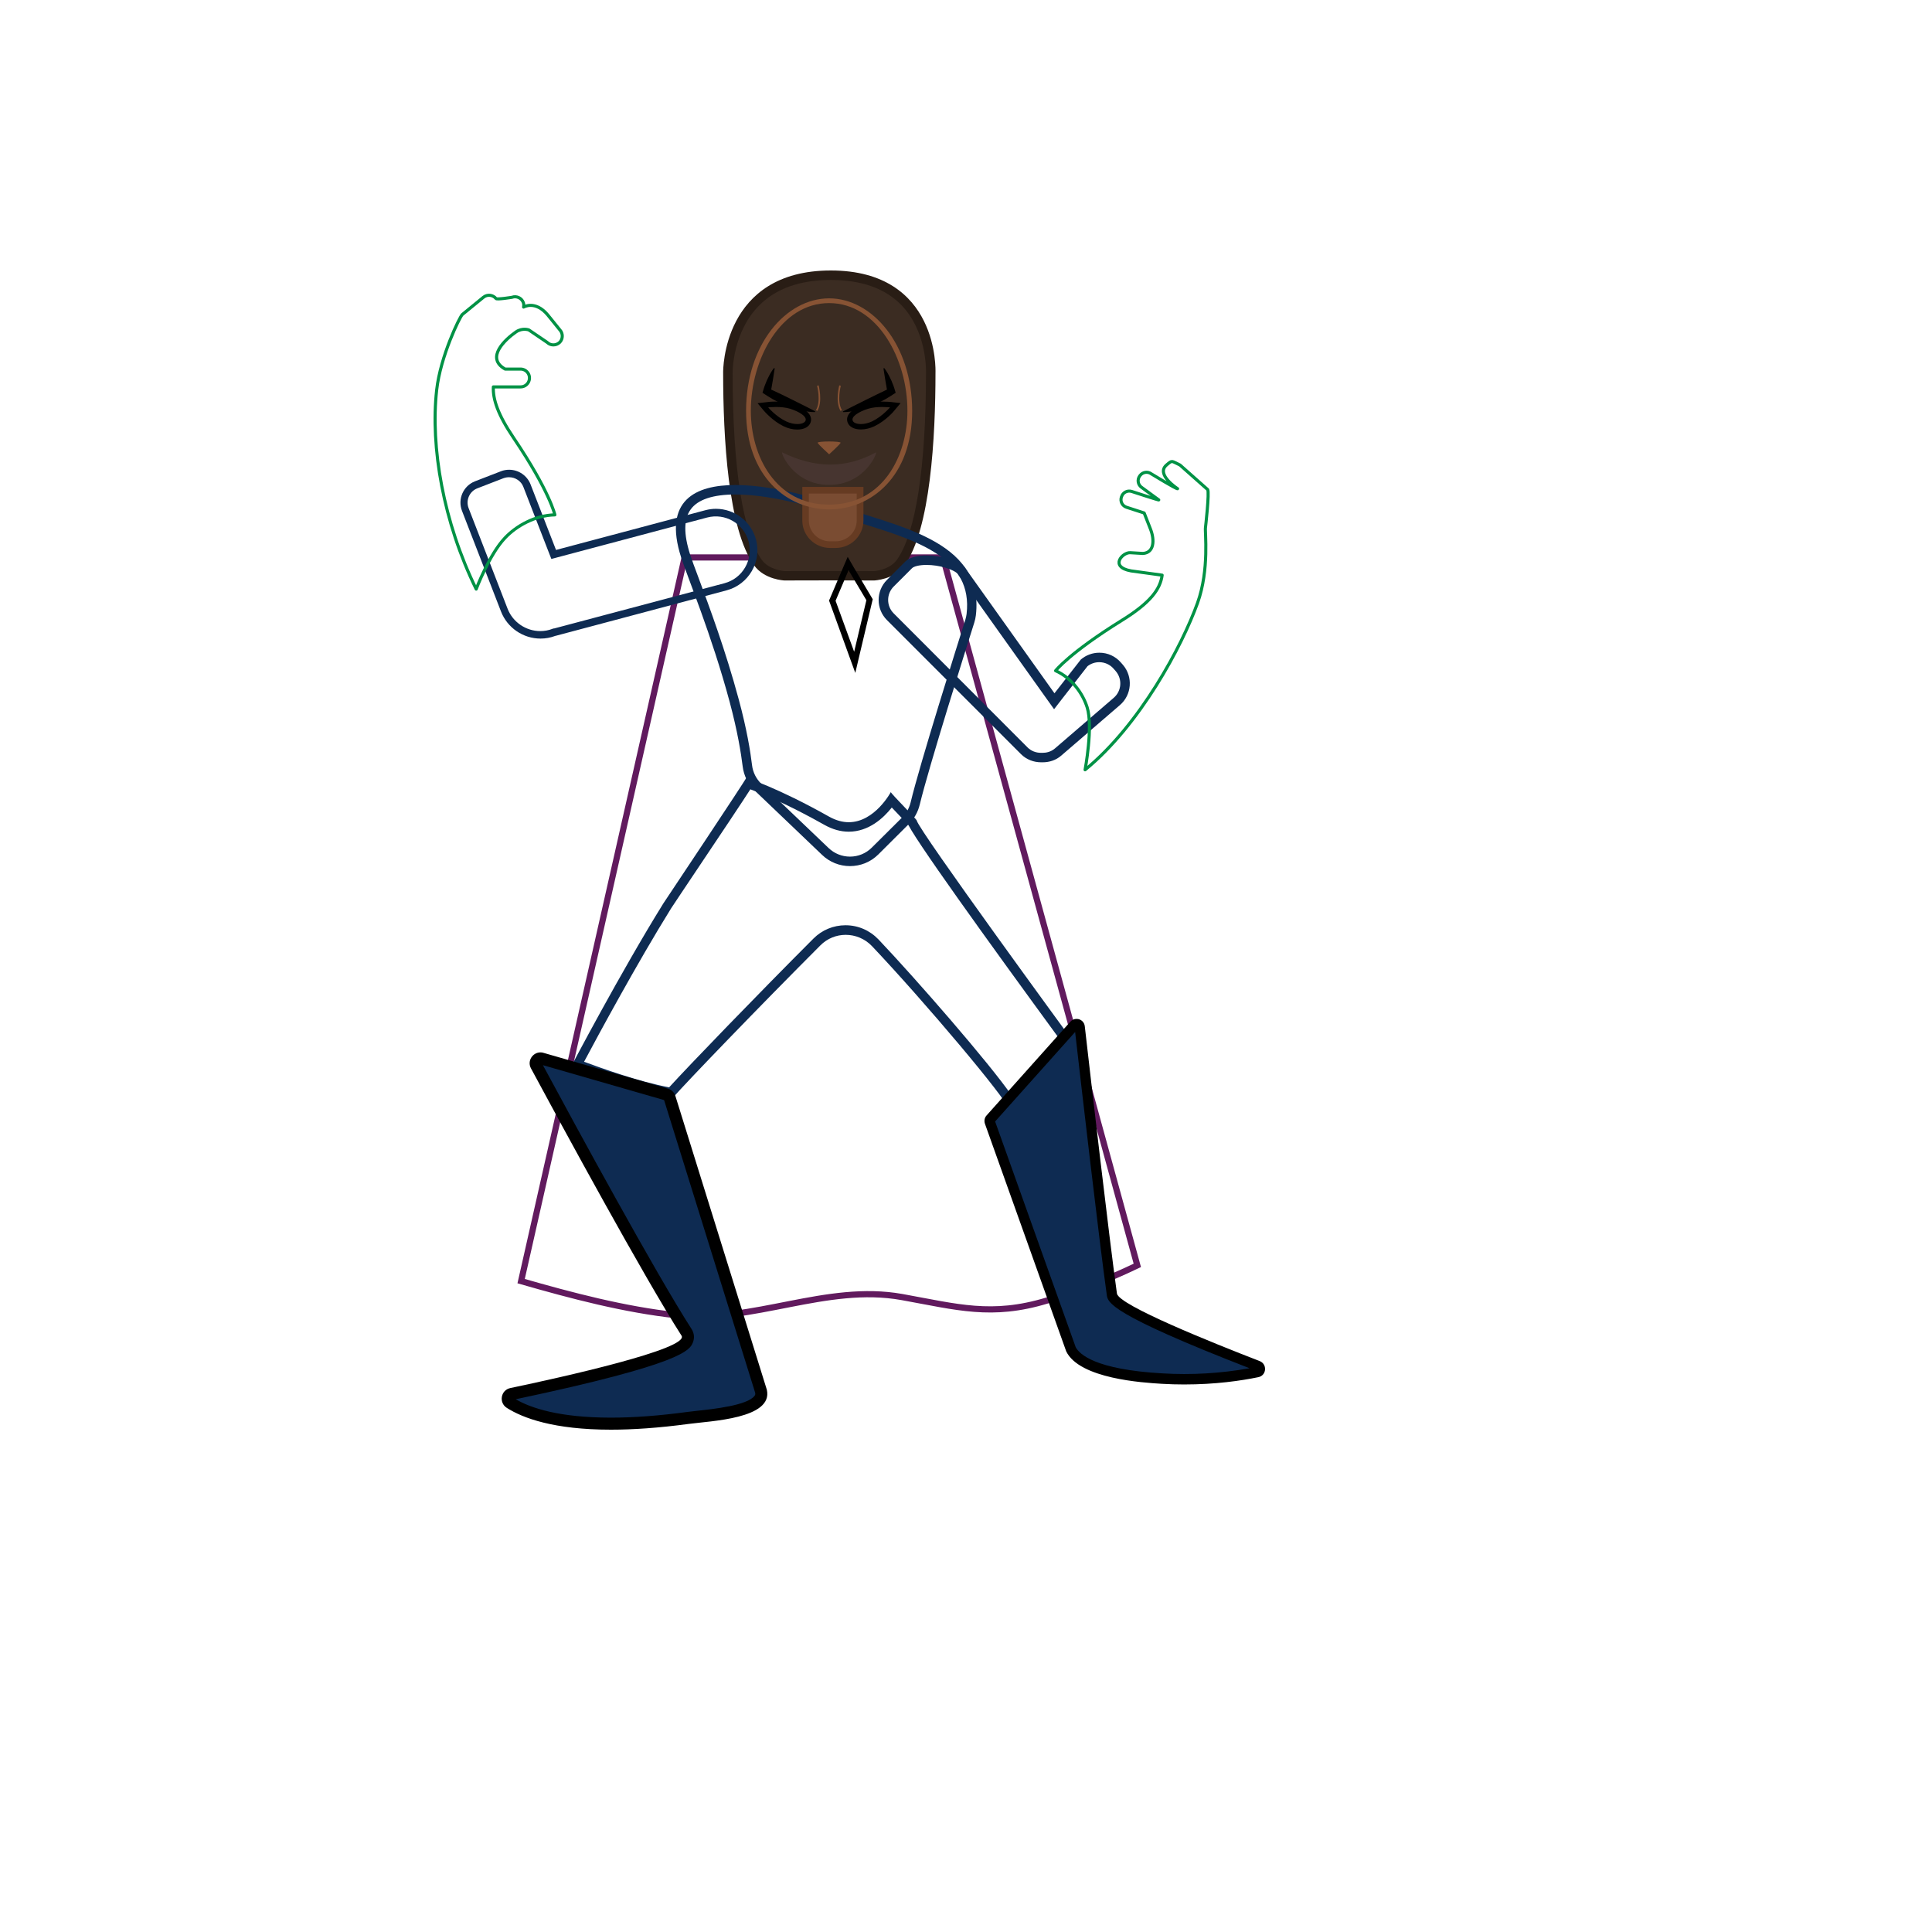 <svg xmlns="http://www.w3.org/2000/svg" version="1.1" xmlns:xlink="http://www.w3.org/1999/xlink" width="100%" height="100%" id="svgWorkerArea" viewBox="-25 -25 625 625" xmlns:idraw="https://idraw.muisca.co" style="background: white;"><defs id="defsdoc"><pattern id="patternBool" x="0" y="0" width="10" height="10" patternUnits="userSpaceOnUse" patternTransform="rotate(35)"><circle cx="5" cy="5" r="4" style="stroke: none;fill: #ff000070;"></circle></pattern><path id="IconifyId17ecdb2904d178eab25004" d="M55.01 24.3l-.4-13.82c0-4.55 4.24-8.02 8.79-8.02h1.32c4.55 0 8.74 3.47 8.74 8.02l-.4 13.75l-18.05.07z"></path></defs><g id="fileImp-775466730" class="cosito"><path id="pathImp-123887010" fill="url(#IconifyId17ecdb2904d178eab24987)" stroke="#611A5E" stroke-miterlimit="10" stroke-width="2" class="grouped" d="M196.485 155.33C196.485 155.33 143.584 389.444 143.584 389.444 159.899 394.136 177.072 398.675 193.94 400.485 218.504 403.153 242.24 390.18 266.805 394.596 284.684 397.817 295.816 401.129 313.665 395.731 323.662 392.726 333.507 388.862 342.921 384.354 342.921 384.354 280.053 155.33 280.053 155.33 280.053 155.33 196.485 155.33 196.485 155.33 196.485 155.33 196.485 155.33 196.485 155.33"></path><stop stop-color="#0160AC" offset=".136" id="stopImp-914899959" class="grouped"></stop><stop stop-color="#084681" offset=".508" id="stopImp-689752777" class="grouped"></stop><stop stop-color="#15142B" offset=".948" id="stopImp-82848821" class="grouped"></stop><path id="pathImp-883303576" fill="url(#IconifyId17ecdb2904d178eab24988)" stroke-width="1.368" class="grouped" d="M156.617 102.122C156.617 102.122 195.105 88.537 195.105 88.537 195.105 88.537 244.203 158.949 244.203 158.949 244.203 158.949 223.503 160.605 223.503 160.605 223.503 160.605 193.234 99.485 193.234 99.485 193.234 99.485 156.617 102.122 156.617 102.122"></path><stop stop-color="#0160AC" offset=".136" id="stopImp-39791973" class="grouped"></stop><stop stop-color="#084681" offset=".508" id="stopImp-703407972" class="grouped"></stop><stop stop-color="#15142B" offset=".948" id="stopImp-473541374" class="grouped"></stop><path id="pathImp-292107899" fill="url(#IconifyId17ecdb2904d178eab24989)" stroke-width="1.225" class="grouped" d="M159.623 123.62C159.623 123.62 191.333 110.617 191.333 110.617 191.333 110.617 235.402 164.346 235.402 164.346 235.402 164.346 217.553 168.548 217.553 168.548 217.553 168.548 189.462 120.983 189.462 120.983 189.462 120.983 159.623 123.62 159.623 123.62"></path><stop stop-color="#0160AC" offset=".136" id="stopImp-812418202" class="grouped"></stop><stop stop-color="#084681" offset=".508" id="stopImp-901375524" class="grouped"></stop><stop stop-color="#15142B" offset=".948" id="stopImp-840032712" class="grouped"></stop><path id="pathImp-643221974" fill="url(#IconifyId17ecdb2904d178eab24990)" stroke-width="1.167" class="grouped" d="M160.205 147.694C160.205 147.694 183.697 132.697 183.697 132.697 183.697 132.697 232.55 172.902 232.55 172.902 232.55 172.902 216.081 179.68 216.081 179.68 216.081 179.68 183.114 143.738 183.114 143.738 183.114 143.738 160.205 147.694 160.205 147.694"></path><stop stop-color="#0160AC" offset=".136" id="stopImp-401051" class="grouped"></stop><stop stop-color="#084681" offset=".508" id="stopImp-864203887" class="grouped"></stop><stop stop-color="#15142B" offset=".948" id="stopImp-364518128" class="grouped"></stop><path id="pathImp-927788479" fill="url(#IconifyId17ecdb2904d178eab24991)" stroke-width="1.368" class="grouped" d="M329.888 102.122C329.888 102.122 291.4 88.537 291.4 88.537 291.4 88.537 242.302 158.949 242.302 158.949 242.302 158.949 263.002 160.605 263.002 160.605 263.002 160.605 293.271 99.485 293.271 99.485 293.271 99.485 329.888 102.122 329.888 102.122"></path><stop stop-color="#0160AC" offset=".136" id="stopImp-786717557" class="grouped"></stop><stop stop-color="#084681" offset=".508" id="stopImp-169189494" class="grouped"></stop><stop stop-color="#15142B" offset=".948" id="stopImp-994462399" class="grouped"></stop><path id="pathImp-568225474" fill="url(#IconifyId17ecdb2904d178eab24992)" stroke-width="1.225" class="grouped" d="M326.882 123.62C326.882 123.62 295.172 110.617 295.172 110.617 295.172 110.617 251.103 164.346 251.103 164.346 251.103 164.346 268.952 168.548 268.952 168.548 268.952 168.548 297.043 120.983 297.043 120.983 297.043 120.983 326.882 123.62 326.882 123.62"></path><stop stop-color="#0160AC" offset=".136" id="stopImp-891133347" class="grouped"></stop><stop stop-color="#084681" offset=".508" id="stopImp-127344263" class="grouped"></stop><stop stop-color="#15142B" offset=".948" id="stopImp-56712417" class="grouped"></stop><path id="pathImp-822190912" fill="url(#IconifyId17ecdb2904d178eab24993)" stroke-width="1.167" class="grouped" d="M326.3 147.694C326.3 147.694 302.808 132.697 302.808 132.697 302.808 132.697 253.956 172.902 253.956 172.902 253.956 172.902 270.424 179.68 270.424 179.68 270.424 179.68 303.391 143.738 303.391 143.738 303.391 143.738 326.3 147.694 326.3 147.694"></path><path id="pathImp-56035908" fill="#3B2C22" class="grouped" d="M228.747 161.249C228.747 161.249 223.043 160.942 220.191 156.986 213.904 148.276 210.469 126.411 210.469 95.467 210.469 94.885 210.53 81.667 219.516 72.682 225.251 66.947 233.408 64.033 243.774 64.033 254.048 64.033 262.082 66.916 267.602 72.559 275.944 81.054 276.128 93.075 276.067 95.406 276.067 126.441 272.601 148.307 266.345 157.017 263.585 160.85 258.188 161.249 257.758 161.279 257.758 161.279 243.253 161.249 243.253 161.249 243.253 161.249 228.747 161.249 228.747 161.249 228.747 161.249 228.747 161.249 228.747 161.249"></path><path id="pathImp-26395899" fill="#291D15" class="grouped" d="M243.774 65.567C253.618 65.567 261.285 68.266 266.529 73.632 274.595 81.882 274.595 94.026 274.564 95.498 274.564 126.135 271.221 147.663 265.118 156.127 262.726 159.439 257.758 159.746 257.82 159.746 257.82 159.746 243.283 159.715 243.283 159.715 243.283 159.715 228.87 159.746 228.87 159.746 228.808 159.746 223.84 159.47 221.448 156.127 215.345 147.663 212.003 126.135 212.003 95.467 212.003 94.946 212.064 82.342 220.62 73.786 226.048 68.327 233.838 65.567 243.774 65.567M243.774 62.5C208.66 62.5 208.936 94.977 208.936 95.498 208.936 116.536 210.53 146.222 218.964 157.906 222.307 162.537 228.747 162.782 228.747 162.782 228.747 162.782 243.283 162.751 243.283 162.751 243.283 162.751 257.82 162.782 257.82 162.782 257.82 162.782 264.26 162.537 267.602 157.906 276.005 146.222 277.631 116.505 277.631 95.498 277.631 94.977 278.888 62.5 243.774 62.5 243.774 62.5 243.774 62.5 243.774 62.5"></path><path id="pathImp-577903609" fill="url(#IconifyId17ecdb2904d178eab24994)" class="grouped" d="M311.763 220.099C309.709 220.099 307.777 219.333 306.366 217.891 306.366 217.891 263.002 174.528 263.002 174.528 260.028 171.553 260.028 166.677 263.002 163.672 263.002 163.672 268.982 157.722 268.982 157.722 269.933 156.771 272.019 156.219 274.717 156.219 279.133 156.219 284.04 157.661 285.88 159.501 285.88 159.501 316.057 201.852 316.057 201.852 316.057 201.852 325.84 189.309 325.84 189.309 327.005 188.328 328.784 187.684 330.624 187.684 332.863 187.684 334.978 188.665 336.45 190.352 336.45 190.352 337.125 191.119 337.125 191.119 338.444 192.652 339.088 194.645 338.935 196.7 338.781 198.755 337.861 200.595 336.297 201.944 336.297 201.944 317.314 218.29 317.314 218.29 315.934 219.455 314.217 220.099 312.315 220.099 312.315 220.099 311.763 220.099 311.763 220.099 311.763 220.099 311.763 220.099 311.763 220.099"></path><path id="pathImp-189986963" fill="#0E2B52" class="grouped" d="M274.717 157.753C278.888 157.753 283.12 159.133 284.653 160.451 284.653 160.451 313.603 201.086 313.603 201.086 313.603 201.086 315.995 204.428 315.995 204.428 315.995 204.428 318.51 201.178 318.51 201.178 318.51 201.178 326.821 190.505 326.821 190.505 327.894 189.677 329.213 189.217 330.593 189.217 332.402 189.217 334.089 189.984 335.255 191.333 335.255 191.333 335.929 192.1 335.929 192.1 338.137 194.676 337.861 198.54 335.285 200.748 335.285 200.748 316.302 217.094 316.302 217.094 314.922 218.29 313.358 218.535 312.285 218.535 312.285 218.535 311.733 218.535 311.733 218.535 310.077 218.535 308.543 217.922 307.409 216.787 307.409 216.787 264.106 173.424 264.106 173.424 261.714 171.032 261.714 167.137 264.106 164.745 264.106 164.745 270.056 158.795 270.056 158.795 270.577 158.274 272.233 157.753 274.717 157.753M274.717 154.686C271.834 154.686 269.259 155.269 267.878 156.649 267.878 156.649 261.929 162.598 261.929 162.598 258.341 166.19 258.341 172.009 261.929 175.601 261.929 175.601 305.293 218.965 305.293 218.965 307.071 220.743 309.433 221.602 311.794 221.602 311.794 221.602 312.346 221.602 312.346 221.602 314.462 221.602 316.609 220.927 318.326 219.425 318.326 219.425 337.309 203.079 337.309 203.079 341.137 199.755 341.575 193.969 338.291 190.107 338.291 190.107 337.616 189.34 337.616 189.34 335.866 187.302 333.31 186.136 330.624 186.151 328.431 186.15 326.31 186.934 324.644 188.359 324.644 188.359 316.118 199.276 316.118 199.276 316.118 199.276 286.984 158.397 286.984 158.397 284.745 156.189 279.348 154.686 274.717 154.686 274.717 154.686 274.717 154.686 274.717 154.686"></path><path id="pathImp-586980948" fill="url(#IconifyId17ecdb2904d178eab24995)" class="grouped" d="M302.042 331.759C296.89 323.663 272.969 295.602 258.126 280.023 255.64 277.393 252.178 275.906 248.558 275.914 245.062 275.914 241.75 277.294 239.297 279.747 220.313 298.761 197.834 322.038 192.069 328.478 180.967 326.484 166.584 321.179 161.831 319.37 165.266 312.899 179.005 287.2 190.873 268.094 190.965 267.94 192.253 266.008 194.185 263.095 210.285 238.929 215.407 231.14 217.063 228.502 220.099 229.576 229.146 233.041 242.455 240.554 244.786 241.873 247.178 242.548 249.539 242.548 256.44 242.548 261.224 236.936 263.34 233.9 264.014 234.636 264.996 235.678 266.406 237.15 267.848 238.684 269.841 240.738 270.178 241.198 272.877 247.025 307.654 294.805 319.553 311.059 317.406 314.371 309.31 326.331 302.042 331.759 302.042 331.759 302.042 331.759 302.042 331.759"></path><path id="pathImp-720169911" fill="#0E2B52" class="grouped" d="M217.737 230.342C221.509 231.753 229.912 235.188 241.75 241.873 244.326 243.315 246.963 244.05 249.57 244.05 256.072 244.05 260.856 239.573 263.493 236.23 264.014 236.782 264.628 237.426 265.333 238.162 266.713 239.604 268.614 241.597 268.952 242.057 268.74 241.753 268.594 241.409 268.522 241.045 269.197 244.234 295.326 280.453 317.682 311.028 315.106 314.892 308.513 324.307 302.349 329.49 295.111 318.971 271.283 291.646 259.2 278.919 256.378 275.975 252.606 274.319 248.527 274.319 244.602 274.319 240.922 275.853 238.162 278.613 219.761 297.044 198.049 319.523 191.456 326.76 181.673 324.89 169.62 320.596 163.947 318.48 168.363 310.169 181.059 286.647 192.1 268.86 192.222 268.646 193.48 266.775 195.381 263.923 209.641 242.671 215.376 234.022 217.737 230.342M216.419 226.631C216.296 227.245 189.891 266.806 189.585 267.266 175.784 289.5 159.684 320.167 159.684 320.167 159.684 320.167 178.851 327.834 192.651 330.134 197.344 324.767 220.743 300.509 240.4 280.821 242.67 278.551 245.614 277.417 248.589 277.417 251.655 277.417 254.753 278.643 257.053 281.035 274.073 299.006 300.508 330.379 301.521 333.967 310.629 328.171 321.454 310.967 321.454 310.967 321.454 310.967 272.264 243.713 271.558 240.432 271.436 239.88 263.309 231.845 263.186 231.232 263.186 231.232 258.003 240.984 249.57 240.984 247.638 240.984 245.522 240.463 243.253 239.205 226.386 229.698 216.419 226.631 216.419 226.631 216.419 226.631 216.419 226.631 216.419 226.631"></path><path id="pathImp-202111512" fill="url(#IconifyId17ecdb2904d178eab24996)" class="grouped" d="M249.969 253.649C246.994 253.649 244.173 252.515 242.026 250.46 242.026 250.46 220.252 229.668 220.252 229.668 218.32 227.827 217.093 225.374 216.787 222.737 216.265 218.382 215.1 211.237 212.555 201.699 208.261 185.721 203.048 171.798 199.613 162.567 198.356 159.194 197.374 156.557 196.822 154.839 194.522 147.725 194.675 142.327 197.221 138.831 199.828 135.243 205.133 133.403 212.923 133.403 226.968 133.403 244.111 139.444 244.295 139.506 247.607 140.763 251.226 141.898 255.06 143.094 272.111 148.46 291.462 154.533 289.192 173.822 289.131 174.466 288.947 175.172 288.732 175.938 286.279 183.636 273.981 222.737 271.068 234.881 270.546 237.028 269.473 238.96 267.97 240.463 265.425 242.977 261.653 246.749 258.126 250.276 255.918 252.453 253.035 253.649 249.969 253.649 249.969 253.649 249.969 253.649 249.969 253.649"></path><path id="pathImp-821956528" fill="#0E2B52" class="grouped" d="M212.923 134.967C226.692 134.967 243.621 140.916 243.713 140.947 247.086 142.235 250.735 143.37 254.6 144.566 271.896 149.994 289.806 155.637 287.69 173.638 287.628 174.19 287.475 174.804 287.291 175.478 284.837 183.207 272.509 222.338 269.596 234.544 269.136 236.414 268.216 238.07 266.897 239.389 264.352 241.904 260.549 245.676 257.022 249.203 255.151 251.073 252.637 252.116 249.969 252.116 247.393 252.116 244.939 251.135 243.069 249.356 243.069 249.356 221.295 228.564 221.295 228.564 219.639 226.969 218.565 224.853 218.289 222.553 217.768 218.167 216.603 210.93 213.996 201.3 209.672 185.261 204.458 171.277 201.024 162.046 199.766 158.703 198.785 156.066 198.264 154.41 196.117 147.786 196.178 142.848 198.448 139.782 200.748 136.592 205.624 134.967 212.923 134.967M212.923 131.9C200.012 131.9 189.401 136.807 195.35 155.33 197.374 161.647 205.164 180.171 211.052 202.098 213.597 211.605 214.732 218.689 215.253 222.921 215.621 225.926 217.001 228.686 219.179 230.772 219.179 230.772 240.952 251.564 240.952 251.564 243.374 253.895 246.607 255.193 249.969 255.183 253.311 255.183 256.623 253.925 259.169 251.38 262.696 247.853 266.498 244.081 269.013 241.566 270.761 239.849 271.957 237.672 272.54 235.28 275.453 223.135 287.873 183.667 290.174 176.429 290.419 175.662 290.603 174.834 290.695 174.037 293.608 149.074 263.401 145.148 244.786 138.095 244.786 138.095 227.398 131.9 212.923 131.9 212.923 131.9 212.923 131.9 212.923 131.9"></path><path id="pathImp-133189054" fill="#7A4C32" class="grouped" d="M243.498 151.19C239.143 151.19 235.586 147.694 235.586 143.37 235.586 143.37 235.586 133.587 235.586 133.587 235.586 133.587 253.219 133.587 253.219 133.587 253.219 133.587 253.219 143.37 253.219 143.37 253.219 147.694 249.662 151.19 245.307 151.19 245.307 151.19 243.498 151.19 243.498 151.19 243.498 151.19 243.498 151.19 243.498 151.19"></path><path id="pathImp-852270503" fill="#663B22" class="grouped" d="M252.146 134.66C252.146 134.66 252.146 143.37 252.146 143.37 252.146 147.081 249.079 150.117 245.307 150.117 245.307 150.117 243.498 150.117 243.498 150.117 239.726 150.117 236.659 147.081 236.659 143.37 236.659 143.37 236.659 134.66 236.659 134.66 236.659 134.66 252.146 134.66 252.146 134.66M254.293 132.513C254.293 132.513 234.543 132.513 234.543 132.513 234.543 132.513 234.543 143.37 234.543 143.37 234.543 148.276 238.56 152.263 243.529 152.263 243.529 152.263 245.338 152.263 245.338 152.263 250.306 152.263 254.323 148.276 254.323 143.37 254.323 143.37 254.323 132.513 254.323 132.513 254.323 132.513 254.293 132.513 254.293 132.513 254.293 132.513 254.293 132.513 254.293 132.513"></path><path id="pathImp-939499938" fill="url(#IconifyId17ecdb2904d178eab24997)" class="grouped" d="M243.222 139.015C230.648 139.015 217.124 129.263 217.124 107.888 217.124 90.775 227.091 72.283 243.222 72.283 259.353 72.283 269.32 90.775 269.32 107.888 269.289 129.263 255.765 139.015 243.222 139.015 243.222 139.015 243.222 139.015 243.222 139.015"></path><path id="pathImp-761147137" fill="#875334" class="grouped" d="M243.222 73.05C258.862 73.05 268.553 91.143 268.553 107.888 268.553 122.516 260.641 138.248 243.222 138.248 225.833 138.248 217.891 122.516 217.891 107.888 217.891 91.143 227.582 73.05 243.222 73.05M243.222 71.516C229.268 71.516 216.357 86.421 216.357 107.888 216.357 129.232 229.667 139.782 243.222 139.782 256.777 139.782 270.087 129.232 270.087 107.888 270.056 86.421 257.145 71.516 243.222 71.516 243.222 71.516 243.222 71.516 243.222 71.516"></path><path id="pathImp-437819869" fill="#875334" class="grouped" d="M239.511 118.253C239.756 118.836 243.222 121.964 243.222 121.964 243.222 121.964 246.687 118.836 246.933 118.253 247.147 117.671 239.266 117.671 239.511 118.253 239.511 118.253 239.511 118.253 239.511 118.253"></path><path id="pathImp-295114752" fill="#473530" class="grouped" d="M258.341 121.351C248.742 126.595 238.714 126.595 228.072 121.351 227.336 120.983 231.446 131.869 243.222 131.869 254.998 131.869 259.077 120.952 258.341 121.351 258.341 121.351 258.341 121.351 258.341 121.351"></path><path id="pathImp-200294737" fill="#000" class="grouped" d="M238.591 108.317C237.855 108.317 237.119 108.256 236.414 108.164 236.414 108.164 235.371 108.01 235.371 108.01 235.371 108.01 234.359 107.796 234.359 107.796 233.684 107.673 233.04 107.458 232.366 107.274 231.691 107.09 231.078 106.876 230.434 106.661 227.919 105.71 225.496 104.545 223.227 103.073 223.227 103.073 221.663 102.061 221.663 102.061 221.663 102.061 222.061 100.742 222.061 100.742 222.245 100.159 222.429 99.608 222.675 99.055 222.675 99.055 223.012 98.197 223.012 98.197 223.012 98.197 223.411 97.369 223.411 97.369 223.656 96.817 223.963 96.265 224.269 95.713 224.576 95.161 224.944 94.639 225.343 94.087 225.343 94.087 225.619 94.149 225.619 94.149 225.619 94.149 225.067 97.675 225.067 97.675 225.067 97.675 224.453 101.202 224.453 101.202 224.453 101.202 224.331 100.957 224.331 100.957 224.331 100.957 227.919 102.644 227.919 102.644 227.919 102.644 231.538 104.422 231.538 104.422 231.538 104.422 235.156 106.232 235.156 106.232 236.352 106.814 237.548 107.458 238.744 108.072 238.744 108.072 238.591 108.317 238.591 108.317 238.591 108.317 238.591 108.317 238.591 108.317"></path><path id="pathImp-146921298" fill="url(#IconifyId17ecdb2904d178eab24998)" class="grouped" d="M232.918 113.07C231.63 113.07 230.188 112.733 228.931 112.12 225.465 110.464 222.951 107.489 222.828 107.366 222.828 107.366 221.785 106.109 221.785 106.109 221.785 106.109 223.38 105.925 223.38 105.925 223.38 105.925 224.484 105.802 225.987 105.802 227.919 105.802 229.575 106.017 230.894 106.446 232.212 106.876 235.371 108.041 236.26 109.789 236.506 110.31 236.567 110.832 236.414 111.322 236.076 112.396 234.758 113.07 232.918 113.07 232.918 113.07 232.918 113.07 232.918 113.07"></path><path id="pathImp-864285398" fill="#000" class="grouped" d="M226.018 106.661C227.428 106.661 229.176 106.784 230.648 107.244 233.623 108.194 236.015 109.728 235.616 111.016 235.371 111.752 234.328 112.181 232.948 112.181 231.875 112.181 230.587 111.905 229.33 111.322 225.956 109.728 223.503 106.784 223.503 106.784 223.503 106.784 224.576 106.661 226.018 106.661M226.018 104.913C224.484 104.913 223.35 105.036 223.288 105.066 223.288 105.066 220.068 105.434 220.068 105.434 220.068 105.434 222.153 107.918 222.153 107.918 222.276 108.041 224.913 111.169 228.532 112.917 229.912 113.592 231.476 113.96 232.918 113.96 235.156 113.96 236.782 113.07 237.242 111.598 237.978 109.298 235.77 107.121 231.17 105.618 229.79 105.128 228.042 104.913 226.018 104.913 226.018 104.913 226.018 104.913 226.018 104.913"></path><path id="pathImp-688079033" fill="#000" class="grouped" d="M247.822 108.317C248.558 108.317 249.294 108.256 249.999 108.164 249.999 108.164 251.042 108.01 251.042 108.01 251.042 108.01 252.054 107.796 252.054 107.796 252.729 107.673 253.373 107.458 254.048 107.274 254.722 107.09 255.335 106.876 255.98 106.661 258.494 105.71 260.917 104.545 263.186 103.073 263.186 103.073 264.75 102.061 264.75 102.061 264.75 102.061 264.352 100.742 264.352 100.742 264.168 100.159 263.984 99.608 263.738 99.055 263.738 99.055 263.401 98.197 263.401 98.197 263.401 98.197 263.002 97.369 263.002 97.369 262.757 96.817 262.45 96.265 262.144 95.713 261.837 95.161 261.469 94.639 261.07 94.087 261.07 94.087 260.794 94.149 260.794 94.149 260.794 94.149 261.346 97.675 261.346 97.675 261.346 97.675 261.96 101.202 261.96 101.202 261.96 101.202 262.082 100.957 262.082 100.957 262.082 100.957 258.464 102.705 258.464 102.705 258.464 102.705 254.845 104.484 254.845 104.484 254.845 104.484 251.226 106.293 251.226 106.293 250.03 106.876 248.834 107.52 247.638 108.133 247.638 108.133 247.822 108.317 247.822 108.317 247.822 108.317 247.822 108.317 247.822 108.317"></path><path id="pathImp-800816285" fill="url(#IconifyId17ecdb2904d178eab24999)" class="grouped" d="M253.495 113.07C251.655 113.07 250.337 112.426 249.999 111.322 249.853 110.811 249.908 110.262 250.153 109.789 251.042 108.041 254.201 106.845 255.519 106.446 256.838 106.017 258.464 105.802 260.426 105.802 261.929 105.802 263.033 105.925 263.033 105.925 263.033 105.925 264.628 106.109 264.628 106.109 264.628 106.109 263.585 107.336 263.585 107.336 263.462 107.458 260.948 110.433 257.482 112.089 256.225 112.702 254.784 113.07 253.495 113.07 253.495 113.07 253.495 113.07 253.495 113.07"></path><path id="pathImp-306499177" fill="#000" class="grouped" d="M260.396 106.661C261.837 106.661 262.91 106.784 262.91 106.784 262.91 106.784 260.426 109.728 257.114 111.322 255.857 111.905 254.569 112.181 253.495 112.181 252.115 112.181 251.042 111.752 250.827 111.016 250.398 109.728 252.79 108.194 255.796 107.244 257.237 106.784 258.985 106.661 260.396 106.661M260.396 104.913C258.372 104.913 256.623 105.128 255.244 105.588 250.643 107.06 248.405 109.268 249.171 111.568 249.662 113.04 251.257 113.929 253.495 113.929 254.937 113.929 256.47 113.561 257.881 112.886 261.53 111.138 264.168 108.041 264.26 107.888 264.26 107.888 266.345 105.404 266.345 105.404 266.345 105.404 263.125 105.036 263.125 105.036 263.064 105.036 261.929 104.913 260.396 104.913 260.396 104.913 260.396 104.913 260.396 104.913"></path><path id="pathImp-4424751" fill="none" stroke="#875334" stroke-miterlimit="10" stroke-width=".522" class="grouped" d="M239.572 99.73C239.572 99.73 240.952 104.913 239.174 107.796"></path><path id="pathImp-959081379" fill="none" stroke="#875334" stroke-miterlimit="10" stroke-width=".522" class="grouped" d="M246.749 99.73C246.749 99.73 245.369 104.913 247.147 107.796"></path><path id="pathImp-83804635" fill="url(#IconifyId17ecdb2904d178eab25000)" class="grouped" d="M244.265 169.314C244.265 169.314 249.386 157.293 249.386 157.293 249.386 157.293 256.317 169.008 256.317 169.008 256.317 169.008 251.502 189.248 251.502 189.248 251.502 189.248 244.265 169.314 244.265 169.314"></path><path id="pathImp-312680140" fill="#000" class="grouped" d="M249.509 159.47C249.509 159.47 255.274 169.161 255.274 169.161 255.274 169.161 251.318 185.844 251.318 185.844 251.318 185.844 245.307 169.345 245.307 169.345 245.307 169.345 249.509 159.47 249.509 159.47M249.233 155.146C249.233 155.146 247.699 158.703 247.699 158.703 247.699 158.703 243.498 168.578 243.498 168.578 243.498 168.578 243.191 169.284 243.191 169.284 243.191 169.284 243.467 170.02 243.467 170.02 243.467 170.02 249.447 186.519 249.447 186.519 249.447 186.519 251.686 192.683 251.686 192.683 251.686 192.683 253.189 186.304 253.189 186.304 253.189 186.304 257.145 169.621 257.145 169.621 257.145 169.621 257.329 168.854 257.329 168.854 257.329 168.854 256.93 168.18 256.93 168.18 256.93 168.18 251.165 158.489 251.165 158.489 251.165 158.489 249.233 155.146 249.233 155.146 249.233 155.146 249.233 155.146 249.233 155.146"></path><path id="pathImp-417283619" fill="url(#IconifyId17ecdb2904d178eab25001)" class="grouped" d="M149.871 180.385C144.749 180.385 140.057 177.196 138.217 172.442 138.217 172.442 125.582 139.843 125.582 139.843 124.355 136.684 125.919 133.096 129.109 131.869 129.109 131.869 137.512 128.619 137.512 128.619 138.217 128.343 138.953 128.189 139.72 128.189 142.265 128.189 144.565 129.784 145.485 132.115 145.485 132.115 154.133 154.379 154.133 154.379 154.133 154.379 203.477 141.254 203.477 141.254 204.489 140.978 205.532 140.855 206.605 140.855 212.156 140.855 217.001 144.596 218.412 149.933 220.129 156.434 216.265 163.119 209.764 164.868 209.764 164.868 154.563 179.557 154.563 179.557 152.845 180.109 151.373 180.385 149.871 180.385 149.871 180.385 149.871 180.385 149.871 180.385"></path><path id="pathImp-702134389" fill="#0E2B52" class="grouped" d="M139.689 129.385C141.744 129.385 143.614 130.643 144.32 132.544 144.32 132.544 152.569 153.797 152.569 153.797 152.569 153.797 153.367 155.821 153.367 155.821 153.367 155.821 155.452 155.269 155.452 155.269 155.452 155.269 203.753 142.419 203.753 142.419 209.611 140.877 215.615 144.358 217.185 150.208 217.921 153.03 217.523 156.005 216.051 158.55 214.579 161.095 212.217 162.905 209.365 163.672 209.365 163.672 154.287 178.3 154.287 178.3 154.287 178.3 154.164 178.3 154.164 178.3 154.164 178.3 153.857 178.361 153.857 178.361 153.857 178.361 153.735 178.423 153.735 178.423 152.477 178.913 151.128 179.159 149.779 179.159 145.148 179.159 140.916 176.276 139.229 171.982 139.229 171.982 126.594 139.383 126.594 139.383 125.613 136.838 126.87 133.955 129.416 132.974 129.416 132.974 137.818 129.723 137.818 129.723 138.493 129.477 139.076 129.385 139.689 129.385M139.689 126.963C138.8 126.963 137.91 127.116 137.052 127.453 137.052 127.453 128.649 130.704 128.649 130.704 124.866 132.189 122.99 136.448 124.447 140.242 124.447 140.242 137.082 172.841 137.082 172.841 139.139 178.109 144.215 181.578 149.871 181.581 151.465 181.581 153.091 181.305 154.685 180.692 154.747 180.692 154.808 180.692 154.869 180.661 154.869 180.661 210.071 165.971 210.071 165.971 217.217 164.053 221.467 156.718 219.577 149.565 217.995 143.697 212.682 139.615 206.605 139.598 205.47 139.598 204.336 139.751 203.17 140.058 203.17 140.058 154.869 152.907 154.869 152.907 154.869 152.907 146.62 131.655 146.62 131.655 145.488 128.819 142.742 126.96 139.689 126.963 139.689 126.963 139.689 126.963 139.689 126.963"></path><path id="pathImp-701636841" fill="#0E2B52" class="grouped" d="M172.626 435.537C154.409 435.537 144.81 431.857 139.996 428.791 139.44 428.451 139.148 427.807 139.26 427.165 139.321 426.858 139.536 426.122 140.486 425.938 194.829 414.5 196.638 410.206 197.313 408.581 197.681 407.722 197.589 406.802 197.098 406.005 185.138 387.42 159.101 339.457 148.46 319.707 148.18 319.231 148.192 318.638 148.49 318.173 148.705 317.805 149.196 317.407 149.809 317.407 149.963 317.407 150.116 317.438 150.269 317.468 150.269 317.468 190.535 329.06 190.535 329.06 191.057 329.214 191.425 329.582 191.609 330.103 191.609 330.103 221.203 425.172 221.203 425.172 221.387 426.061 221.233 426.889 220.681 427.656 217.921 431.52 206.881 432.655 200.962 433.299 199.674 433.421 198.509 433.544 197.589 433.667 188.511 434.893 180.108 435.537 172.626 435.537 172.656 435.537 172.656 435.537 172.626 435.537 172.626 435.537 172.626 435.537 172.626 435.537"></path><path id="pathImp-267302664" fill="#000" class="grouped" d="M150.637 319.584C150.637 319.584 189.83 330.87 189.83 330.87 189.83 330.87 219.301 425.57 219.301 425.57 219.393 426.092 219.271 426.306 219.117 426.521 216.879 429.649 205.593 430.845 200.748 431.366 199.429 431.52 198.264 431.643 197.313 431.765 188.297 432.992 179.986 433.605 172.626 433.605 155.851 433.605 146.681 430.477 141.836 427.656 196.27 416.156 198.11 411.74 199.122 409.347 199.736 407.875 199.582 406.311 198.754 404.993 186.978 386.654 161.524 339.794 150.637 319.584M149.84 315.444C147.325 315.444 145.454 318.204 146.773 320.627 156.801 339.273 183.39 388.248 195.473 407.078 198.202 411.341 156.495 420.602 140.088 424.037 136.99 424.681 136.285 428.76 138.953 430.447 144.166 433.759 154.164 437.5 172.626 437.5 179.71 437.5 188.051 436.948 197.865 435.629 204.857 434.679 225.19 433.973 223.073 424.589 223.073 424.589 193.48 329.52 193.48 329.52 193.142 328.386 192.222 327.527 191.087 327.19 191.087 327.19 150.821 315.597 150.821 315.597 150.506 315.489 150.174 315.437 149.84 315.444 149.84 315.444 149.84 315.444 149.84 315.444"></path><path id="pathImp-91604575" fill="#0E2B52" class="grouped" d="M358.102 421.185C355.802 421.185 353.41 421.124 350.956 420.97 329.826 419.774 323.264 415.113 321.454 411.433 321.454 411.433 295.234 338.015 295.234 338.015 295.099 337.655 295.182 337.25 295.448 336.973 295.448 336.973 322.528 306.673 322.528 306.673 322.742 306.428 322.988 306.305 323.294 306.305 323.754 306.305 324.276 306.581 324.337 307.225 326.637 327.343 332.28 376.043 334.733 393.676 334.948 395.24 335.469 398.921 381.93 416.861 382.574 417.106 382.605 417.689 382.605 417.934 382.574 418.18 382.482 418.701 381.808 418.854 376.625 419.897 368.345 421.185 358.102 421.185 358.102 421.185 358.102 421.185 358.102 421.185"></path><path id="pathImp-184420166" fill="#000" class="grouped" d="M322.804 308.851C324.766 326.024 330.532 375.981 333.046 393.922 333.384 396.344 333.905 400.025 379.231 417.628 369.925 419.293 360.454 419.849 351.017 419.284 329.305 418.057 324.184 413.089 322.988 410.819 322.988 410.819 296.92 337.801 296.92 337.801 296.92 337.801 322.804 308.851 322.804 308.851M323.264 304.618C322.528 304.618 321.822 304.894 321.24 305.538 321.24 305.538 294.16 335.838 294.16 335.838 293.486 336.574 293.302 337.616 293.639 338.567 293.639 338.567 319.921 412.169 319.921 412.169 324.245 421.032 344.7 422.289 350.834 422.657 353.348 422.81 355.771 422.872 358.071 422.872 368.191 422.872 376.441 421.676 382.084 420.51 384.752 419.958 385.028 416.278 382.482 415.297 367.578 409.531 336.88 397.234 336.328 393.462 333.783 375.245 327.925 324.522 325.932 307.041 325.819 305.657 324.652 304.598 323.264 304.618 323.264 304.618 323.264 304.618 323.264 304.618"></path><path id="pathImp-600966232" fill="url(#IconifyId17ecdb2904d178eab25002)" stroke="#009245" stroke-linecap="round" stroke-linejoin="round" stroke-miterlimit="10" class="grouped" d="M151.987 85.746C153.091 86.85 154.931 86.85 156.065 85.746 157.169 84.642 157.169 82.802 156.065 81.667 156.065 81.667 152.171 76.852 152.171 76.852 148.123 72.037 144.381 74.338 144.381 74.338 144.473 73.847 144.473 73.356 144.289 72.866 143.734 71.388 142.091 70.635 140.609 71.179 140.609 71.179 135.764 71.976 135.457 71.578 134.45 70.355 132.65 70.163 131.409 71.148 131.409 71.148 124.57 76.73 124.57 76.73 123.803 77.343 117.486 90.193 116.259 101.171 114.204 119.572 118.406 143.86 129.048 165.573 129.048 165.573 133.31 154.318 138.37 149.012 141.989 145.148 148.123 141.683 154.501 141.56 154.501 141.56 152.876 134.016 141.13 116.628 136.07 109.145 134.414 104.146 134.598 100.159 134.598 100.159 143.4 100.159 143.4 100.159 145.619 100.159 147.006 97.757 145.896 95.835 145.381 94.944 144.43 94.394 143.4 94.394 143.4 94.394 138.401 94.394 138.401 94.394 131.899 90.745 138.524 84.734 141.928 82.372 143.982 80.962 146.068 81.728 146.068 81.728 146.068 81.728 151.987 85.746 151.987 85.746 151.987 85.746 151.987 85.746 151.987 85.746"></path><path id="pathImp-352015550" fill="url(#IconifyId17ecdb2904d178eab25003)" stroke="#009245" stroke-linecap="round" stroke-linejoin="round" stroke-miterlimit="10" class="grouped" d="M365.676 133.372C365.676 133.372 356.722 125.429 356.722 125.429 353.9 124.141 354.33 123.743 352.367 125.429 348.779 128.496 355.955 133.096 355.955 133.096 355.74 133.372 347.43 128.281 347.43 128.281 346.262 127.431 344.625 127.692 343.78 128.864 343.78 128.864 343.688 128.987 343.688 128.987 342.837 130.155 343.099 131.791 344.271 132.636 344.271 132.636 349.852 136.715 349.852 136.715 350.19 136.96 341.112 133.986 341.112 133.986 339.732 133.556 338.26 134.292 337.831 135.672 337.831 135.672 337.769 135.826 337.769 135.826 337.309 137.206 338.076 138.678 339.456 139.107 339.456 139.107 345.129 140.947 345.129 140.947 345.129 140.978 345.129 140.978 345.16 141.008 345.16 141.008 346.172 143.523 347.215 146.252 348.534 149.687 348.411 153.797 344.731 154.042 344.731 154.042 340.652 153.797 340.652 153.797 338.168 153.613 333.752 158.397 340.897 159.685 340.897 159.685 350.956 161.065 350.956 161.065 350.343 165.481 347.399 169.836 337.861 175.724 320.964 186.212 316.486 191.977 316.486 191.977 321.7 194.308 325.288 199.338 326.698 203.846 328.661 210.071 326.024 224.025 326.024 224.025 343.78 209.519 357.366 184.035 362.395 170.081 362.395 170.081 362.395 170.081 362.395 170.081 366.32 159.194 364.726 146.927 364.971 145.67 364.971 145.67 366.29 134.292 365.676 133.372 365.676 133.372 365.676 133.372 365.676 133.372"></path><stop stop-color="#554138" offset="0" id="stopImp-318795743" class="grouped"></stop><path id="pathImp-567223428" fill="url(#IconifyId17ecdb2904d178eab25006)" class="grouped" d="M274.564 94.179C274.564 94.179 275.392 64.861 243.406 64.861 211.42 64.861 212.125 94.179 212.125 94.179 212.125 94.179 212.401 131.655 214.763 136.531 217.124 141.407 220.681 141.223 220.681 141.223 220.681 141.223 219.025 119.357 218.811 109.053 218.78 106.661 218.044 97.737 223.073 96.633 241.505 92.493 251.931 82.74 251.931 82.74 254.63 88.659 263.125 94.425 266.161 96.633 268.645 98.442 268.308 105.864 268.277 109.022 268.277 109.022 265.762 141.192 265.762 141.192 265.762 141.192 269.626 141.499 272.049 136.531 274.472 131.563 274.564 94.179 274.564 94.179 274.564 94.179 274.564 94.179 274.564 94.179"></path></g></svg>